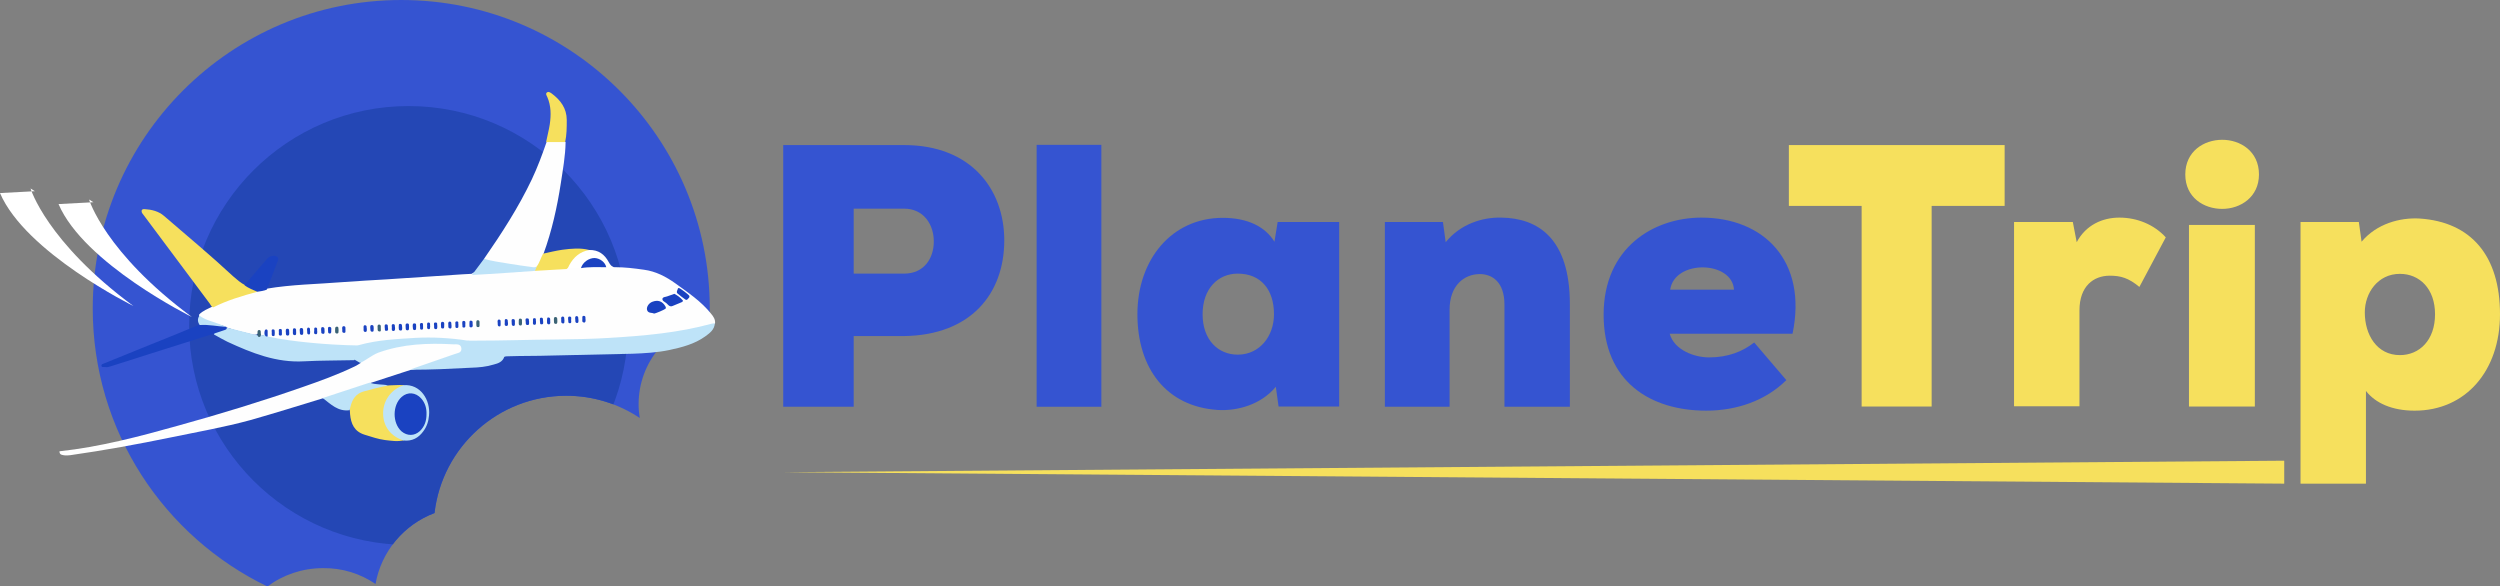 <svg version="1.1" id="Layer_1" xmlns="http://www.w3.org/2000/svg" xmlns:xlink="http://www.w3.org/1999/xlink" x="0px" y="0px" style="enable-background:new 0 0 1920 1080;" xml:space="preserve" viewBox="415.4 412.3 1089.1 255.5"><rect x="415.4" y="412.3" width="1089.1" height="255.5" fill="#808080" stroke="none"/> <style type="text/css"> 	.st0{fill:#3554D1;} 	.st1{clip-path:url(#SVGID_2_);fill:#2447B5;} 	.st2{fill:#FEFEFE;} 	.st3{fill:#BEE3F8;} 	.st4{fill:#F6E05D;} 	.st5{fill:#1A42C1;} 	.st6{fill:#FFFFFF;} 	.st7{fill:#3B6376;} 	.st8{fill:#3A6274;} 	.st9{fill:#3A6275;} 	.st10{fill:#3B6375;} 	.st11{fill:#3A6375;} </style> <path class="st0" d="M579,666.7c2.5-14.2,12.4-25.9,25.7-30.9c3.3-28.8,27.8-51.1,57.4-51.1c11.8,0,22.9,3.6,32,9.7 	c-0.3-1.9-0.5-3.9-0.5-6c0-18.5,13.3-33.9,30.9-37.1c0.1-1.5,0.1-3.1,0.1-4.6c0-74.2-60.2-134.4-134.4-134.4 	c-74.2,0-134.4,60.2-134.4,134.4c0,53.4,31.1,99.4,76.1,121.1c6.8-5.1,15.2-8,24.3-8C564.7,659.7,572.5,662.3,579,666.7z"></path> <g> 	<defs> 		<path id="SVGID_1_" d="M579,666.7c2.5-14.2,12.4-25.9,25.7-30.9c3.3-28.8,27.8-51.1,57.4-51.1c11.8,0,22.9,3.6,32,9.7 			c-0.3-1.9-0.5-3.9-0.5-6c0-18.5,13.3-33.9,30.9-37.1c0.1-1.5,0.1-3.1,0.1-4.6c0-74.2-60.2-134.4-134.4-134.4 			c-74.2,0-134.4,60.2-134.4,134.4c0,53.4,31.1,99.4,76.1,121.1c6.8-5.1,15.2-8,24.3-8C564.7,659.7,572.5,662.3,579,666.7z"></path> 	</defs> 	<clipPath id="SVGID_2_"> 		<use xlink:href="#SVGID_1_" style="overflow:visible;"></use> 	</clipPath> 	<circle class="st1" cx="593.4" cy="554.1" r="95.6"></circle> </g> <g> 	<path class="st2" d="M683.4,528.7c4.2,0,8.3,0.5,12.5,1.1c5.2,0.7,9.6,3,13.8,6c5.5,4,11.2,7.8,15.5,13.2c1,1.2,1.9,2.5,1.7,4.2 		c-0.6,0.8-1.5,1.1-2.4,1.3c-8.4,2.1-17,3.6-25.6,4.4c-8,0.8-15.9,1.3-23.9,1.6c-4.1,0.2-8.3,0-12.4,0.3c-8.4,0.6-16.8,0.1-25.1,0.4 		c-4.5,0.2-9,0.4-13.5,0c-1.6-0.1-3.1,0-4.7,0.3c-4.9-0.6-9.8-1.4-14.7-1.5c-3.8,0-7.6,0.1-11.4,0.3c-4.6,0.3-9.2,0.6-13.8,1.4 		c-2.5,0.4-5,1.1-7.5,1.5c-1.4-0.4-2.8,0-4.3,0c-6.7-0.1-13.4-0.6-20.1-1.4c-4.6-0.5-9.1-1-13.7-2c-0.5-0.1-1.1-0.2-1.6-0.5 		c-0.5-0.3-0.7-0.8-0.8-1.4c-0.2-0.7-0.3-0.1-0.5,0c-0.6,0.7-1.2,0.8-2,0.3c-0.4-0.7-1-0.9-1.6-0.2c-0.7,0.2-1.4,0.2-2,0 		c-3.7-0.9-7.5-1.7-11.1-3c-0.2,0-0.4-0.1-0.6-0.1c-3.1-1.5-6.7-1.9-9.8-3.5c-0.9-0.4-1.7-0.8-1.7-2c1.6-1.8,3.9-2.5,5.9-3.6 		c0.1-0.8,0.7-1.2,1.3-1.5c5.1-2.5,10.4-4.4,16-5.5c0.7-0.1,1.3-0.3,1.9-0.6c1.4-0.1,2.8-1,4.2-0.1c11.1-1.9,22.3-2,33.4-2.9 		c6.4-0.5,12.7-0.8,19.1-1.2c11-0.7,22.1-1.5,33.1-2.2c1.2-0.1,2.5-0.1,3.8-0.2c2.7-1.9,5.9-1.1,8.9-1.4c5.4-0.5,10.8-0.6,16.3-1.1 		c0.7-0.1,1.5,0,2.2,0c4.6-0.4,9.2-0.7,13.8-1c2-0.1,4.1-0.3,6.1-0.3c3.6-0.5,7.3-0.4,10.9-0.2C680.7,527.8,681.9,528.8,683.4,528.7 		z"></path> 	<path class="st2" d="M556.1,585.8c-10.5,3.2-21,6.5-31.6,9.5c-11.3,3.1-22.9,5.1-34.4,7.5c-14.6,3-29.3,5.7-44.1,7.8 		c-0.7,0.1-1.5,0.1-2.2,0.1c-1.2-0.2-2.5-0.1-2.5-1.8c17.6-1.9,34.7-6.4,51.8-11.2c18.1-5,36.1-10.5,53.9-16.7 		c7.8-2.7,15.5-5.5,23-9.1c0.8-0.4,1.6-0.9,2.4-1.4c0.8-1.9,2.7-2.7,4.3-3.6c4.9-2.7,10.3-3.8,15.7-4.7c6.4-1,12.8-0.7,19.3-0.8 		c1,0,2,0.2,3,0.4c1.4,0.3,2.3,1,2.4,2.5c0.1,1.4-0.8,2.2-1.9,2.7c-2.6,1-5.2,1.9-7.8,2.8c-4.4,1.5-8.7,3.2-13.3,3.7 		c-5.8,1.9-11.7,3.8-17.5,5.7c-0.4,0.9-1.2,1.2-2,1.5c-5.2,1.7-10.4,3.3-15.6,5.1C557.9,586.1,557,585.9,556.1,585.8z"></path> 	<path class="st2" d="M626.3,525c7.7-11.1,15-22.4,20.8-34.6c2.5-5.3,4.5-10.7,6.4-16.2c2.8-1.1,5.5-1.2,8.3,0 		c-0.1,6.1-1.2,12-2.1,18c-1.6,10.4-3.9,20.7-7.5,30.6c0.3,2.6-0.9,4.6-2.9,6.2c-1.4,0.8-3,0.3-4.4,0.1c-5.4-0.7-10.9-1.5-16.2-2.6 		C627.7,526.3,626.5,526.4,626.3,525z"></path> 	<path class="st3" d="M619.1,560.7c1.1,0,2.2,0,3.4,0c11.6,0,23.1-0.4,34.6-0.5c7.9-0.1,15.8-0.2,23.7-0.7 		c15.1-0.9,30.1-2.2,44.7-6.2c0.4-0.1,0.9-0.1,1.3-0.2c-0.1,2.8-2.2,4.3-4.1,5.7c-4.7,3.4-10.2,4.8-15.8,6c-5.3,1.1-10.6,1.4-16,1.6 		c-11.9,0.3-23.8,0.5-35.8,0.8c-6,0.2-12,0.1-18,0.3c-0.7,0-1.5,0-2.2,0.3c-3.5-4-8.4-4.5-13.1-5.6 		C620.9,561.9,619.5,562.2,619.1,560.7z"></path> 	<path class="st4" d="M527.5,539.4c-6.6,1.8-13.1,3.7-19.2,6.8c-0.8-0.2-1.1-1-1.5-1.6c-9.5-12.8-19.1-25.5-28.6-38.3 		c-0.3-0.4-0.6-0.8-0.9-1.2c-0.5-1.1-0.1-1.8,1.1-1.7c3.1,0.2,6.1,0.9,8.5,3c10.1,8.7,20.3,17.2,30.1,26.3c1.6,1.4,3.2,2.8,5.1,3.8 		C524.1,536.8,526.2,537.4,527.5,539.4z"></path> 	<path class="st3" d="M529.1,558.1c0.7,0.4,1.2,0.5,1.5-0.4c0.9-0.1,0.9,0.8,1.4,1.2c6.1,1.3,12.3,2.1,18.5,2.7 		c7.1,0.7,14.3,1.1,21.5,1.2c0.1,0.8-0.6,1-1.1,1.4c-1.4,0.9-2.3,2-1.2,3.7c0.2,0.4,0.3,0.8,0.1,1.3c-7.3,0.2-14.6,0.1-21.9,0.5 		c-12.1,0.7-22.8-3.6-33.4-8.5c-2-1-4-2.1-5.9-3.2c0.2-1.1,1.1-1.2,1.9-1.5c1.2-0.6,2.7-0.6,3.7-1.5c3.2,0.8,6.4,1.6,9.5,2.4 		c1.3,0.3,2.6,0.7,4,1C528,558.1,528.6,558.1,529.1,558.1z"></path> 	<path class="st3" d="M569.7,568.9c-2.4-3.3-2.1-4.2,2.2-6.3c7.9-2.2,16.1-2.6,24.3-3.1c7.7-0.4,15.3,0,23,1.2 		c2.8,0.6,5.6,1.2,8.4,1.8c1.9,0.5,3.8,1.1,5.5,2.2c1.1,0.7,2,1.5,2,3c-0.7,2.2-2.6,2.9-4.6,3.4c-3.2,1-6.6,1.3-10,1.4 		c-8.8,0.4-17.7,1-26.5,0.8c6.4-2.2,12.9-4.5,19.3-6.7c1.3-0.5,3.2-0.5,3.1-2.4c-0.1-2.2-2.1-1.9-3.5-1.9c-11.1-0.6-22-0.2-32.6,3.6 		c-2.9,1.1-5.2,3.2-8,4.5C571.4,569.9,570.5,569.4,569.7,568.9z"></path> 	<path class="st4" d="M584.6,580.2c2.2,0,4.4-0.3,6.7-0.1c0,0.9-0.8,1.2-1.4,1.5c-6.3,3.1-9.1,11-4.1,18c1,1.4,2.3,2.3,3.7,3 		c0.7,0.4,1.6,0.6,1.8,1.5c-2.7,0.7-5.5,0.2-8.2-0.1c-3-0.4-5.9-1.4-8.8-2.3c-4.6-1.4-6-4.8-6.4-9c-0.1-0.6,0-1.1-0.1-1.7 		c-0.9-2.6,0.9-6.7,3.7-8c4-1.8,8.1-3.2,12.6-2.7C584.3,580.4,584.4,580.3,584.6,580.2z"></path> 	<path class="st5" d="M514,554.7c0.5,1-0.2,1.2-0.8,1.4c-1.6,0.5-3.2,1.1-4.8,1.6c-8.9,2.8-17.7,5.6-26.6,8.4 		c-6,1.9-11.9,3.8-17.9,5.7c-0.9,0.3-1.8,0.6-2.8,0.4c-0.6-0.1-1.4,0.3-1.5-0.6c-0.1-0.7,0.7-0.8,1.2-1c5.2-2.1,10.3-4.2,15.5-6.3 		c8.7-3.5,17.4-7,26.1-10.6c1.7-1.4,3.7-0.9,5.5-0.5C509.9,553.7,512,553.9,514,554.7L514,554.7z"></path> 	<path class="st3" d="M591.2,604.2c-5.5-1.8-8.8-6-8.9-11.6c-0.1-5.4,3.1-10.2,8.2-12.2c0.2-0.1,0.4-0.2,0.7-0.3 		c7.4-0.6,11.8,6.5,11.1,13.2c-0.2,2.6-1,4.9-2.5,6.9C597.7,603.1,594.9,604.6,591.2,604.2z"></path> 	<path class="st4" d="M661.6,474.2c-2.8,0-5.5,0-8.3,0c0.5-2.6,1.2-5.1,1.6-7.7c0.6-4.1,0.6-8.1-1.1-12c-0.3-0.6-0.9-1.5,0-2 		c0.6-0.4,1.3,0.1,1.9,0.5c3.9,2.9,6.6,6.5,6.6,11.6C662.3,467.8,662.3,471,661.6,474.2z"></path> 	<path class="st4" d="M649.2,528.4c1.3-1.7,1.8-3.8,2.8-5.6c2.8-0.6,5.6-1.3,8.4-1.7c3.9-0.5,7.8-0.9,11.7,0.1c-0.3,0.8-1,1-1.7,1.3 		c-2.5,1.1-4.6,2.6-6,5.1c-0.5,0.9-1.3,1.5-2.2,1.9c-4.6,0.3-9.2,0.5-13.8,0.8C647.7,529.3,649,529,649.2,528.4z"></path> 	<path class="st5" d="M527.5,539.4c-1.9-0.9-3.9-1.5-5.6-2.9c3.1-3.6,6.2-7.2,9.3-10.8c0.4-0.5,0.8-1,1.3-1.3 		c1.1-0.8,2.5-0.9,3.5-0.3c1.2,0.7,0.4,1.9,0,2.9c-1.4,3.8-2.9,7.7-4.4,11.5C530.3,539,528.9,539.2,527.5,539.4z"></path> 	<path class="st3" d="M584.6,580.2c-3.6,0.7-7.1,1.6-10.7,2.6c-3.5,1-5,3.4-5.8,6.6c-0.1,0.5-0.3,1.1-0.4,1.6 		c-5,0.7-8.2-2.6-11.7-5.3c6.8-2.2,13.6-4.5,20.4-6.7C579.1,580,581.9,579.6,584.6,580.2z"></path> 	<path class="st3" d="M649.2,528.4c-0.2,0.6-0.5,1.3-0.7,1.9c-6.9,0.5-13.7,1-20.6,1.4c-2.3,0.2-4.6,0.2-6.9,0.4 		c1.8-2.4,3.5-4.7,5.3-7.1c3.6,1.2,7.3,1.5,11,2.2c3.4,0.6,6.9,1,10.3,1.5C648.2,528.8,648.7,528.7,649.2,528.4z"></path> 	<path class="st6" d="M662.3,529.5c0.6-0.4,0.8-1.1,1.1-1.7c1.9-3.5,4.7-5.9,8.7-6.6c4-0.1,6.7,1.9,8.5,5.3c0.7,1.3,1.4,2.1,2.8,2.3 		c-1.3,0-2.6,0-3.9,0c-0.5-0.4-1.1-0.9-1.5-1.4c-2.3-2.3-4.7-2.5-7.1-0.4c-0.8,0.7-1.7,1.3-2.3,2.1 		C666.4,529.3,664.3,528.9,662.3,529.5z"></path> 	<path class="st3" d="M514,554.7c-3.9-0.2-7.7-1.1-11.6-0.8c-0.9-1.3-1.1-2.7-0.1-4.1c2.6,2,5.7,2.5,8.7,3.7 		C512,553.9,513,554.3,514,554.7z"></path> 	<path class="st5" d="M668.5,529.1c0.7-2.5,3.4-4.4,5.9-4.4c2.4,0.1,4.7,1.9,5.1,4C675.8,528.7,672.1,528.5,668.5,529.1z"></path> 	<path class="st5" d="M700.3,548.9c-0.9-0.5-2.5,0-3-1.5c-0.4-1.3,0.7-3,2.2-3.6c2.5-1,4.5-0.3,5.8,2c0.2,0.4,0.3,0.7,0,1 		C704.9,547.2,701,548.9,700.3,548.9z"></path> 	<path class="st5" d="M709.2,540.3c1.3,0.7,2.6,1.6,3.6,2.8c0.4,0.5-0.3,0.8-0.8,1c-1.2,0.5-2.4,1-3.6,1.5c-1.4,0.6-2-0.7-2.8-1.3 		c-0.6-0.5-1.8-0.9-1.6-1.9c0.2-0.8,1.4-0.7,2.1-1C707.1,541,708.2,540.7,709.2,540.3z"></path> 	<path class="st5" d="M711.2,537.8c0.5,0,4.4,3,4.5,3.4c0.2,0.6-0.2,0.9-0.6,1.3c-0.3,0.4-0.7,0.6-1.1,0.3c-1.2-0.9-2.4-1.7-3.5-2.7 		c-0.5-0.5-0.1-1.2,0.1-1.7C710.7,537.9,710.9,537.7,711.2,537.8z"></path> 	<path class="st7" d="M622.9,553.3c0-0.7-0.1-1.5,0.6-1.5c1,0,0.8,0.9,0.8,1.6c0,0.6,0.2,1.5-0.7,1.4 		C622.7,554.8,623,553.8,622.9,553.3z"></path> 	<path class="st8" d="M529.1,558.1c-0.1,0.4-0.1,0.9-0.7,1c-0.6,0.1-0.7-0.5-0.9-1c0-0.2,0.1-0.5,0.1-0.7c0-0.6-0.1-1.3,0.6-1.3 		c0.9-0.1,0.8,0.7,0.8,1.3C529,557.6,529.1,557.8,529.1,558.1z"></path> 	<path class="st9" d="M562.9,556.1c-0.1,0.6,0.2,1.5-0.7,1.5c-1,0-0.8-1-0.8-1.6c0-0.6-0.1-1.4,0.8-1.4 		C563,554.6,562.8,555.5,562.9,556.1z"></path> 	<path class="st5" d="M589.1,554.8c0.1-0.6-0.2-1.5,0.7-1.4c0.9,0,0.7,1,0.8,1.6c0,0.5,0.1,1.3-0.6,1.3 		C588.9,556.3,589.2,555.4,589.1,554.8z"></path> 	<path class="st10" d="M658.2,552c0,0.6,0.1,1.5-0.8,1.4c-0.9-0.1-0.6-1.1-0.7-1.7c0-0.5-0.1-1.3,0.7-1.3 		C658.4,550.5,658.1,551.4,658.2,552z"></path> 	<path class="st5" d="M605.9,554.2c0,0.7,0.1,1.5-0.6,1.5c-1.1,0-0.7-1.1-0.8-1.7c-0.1-0.5-0.2-1.3,0.7-1.2 		C606.2,552.8,605.7,553.8,605.9,554.2z"></path> 	<path class="st5" d="M578.2,555.4c-0.1,0.6,0.2,1.5-0.7,1.4c-0.9,0-0.7-1-0.8-1.6c0-0.5-0.1-1.3,0.6-1.3 		C578.4,553.9,578.1,554.8,578.2,555.4z"></path> 	<path class="st5" d="M612.1,554c0,0.7,0.1,1.5-0.6,1.4c-1.1-0.1-0.7-1.1-0.8-1.8c-0.1-0.5,0-1.3,0.7-1.2 		C612.3,552.5,611.9,553.5,612.1,554z"></path> 	<path class="st7" d="M642.8,552.7c0,0.6,0.1,1.4-0.6,1.4c-1,0-0.8-0.9-0.8-1.6c0-0.6-0.1-1.5,0.7-1.4 		C643.1,551.2,642.7,552.1,642.8,552.7z"></path> 	<path class="st11" d="M581.3,555.4c0,0.6,0.2,1.4-0.6,1.3c-1.1-0.1-0.7-1.1-0.8-1.8c-0.1-0.6,0-1.3,0.8-1.2 		C581.6,553.9,581.2,554.8,581.3,555.4z"></path> 	<path class="st5" d="M544.4,556.8c0,0.7,0.2,1.6-0.7,1.5c-0.9-0.1-0.7-1-0.7-1.7c0-0.5-0.1-1.3,0.6-1.3 		C544.7,555.4,544.3,556.3,544.4,556.8z"></path> 	<path class="st5" d="M547.5,556.9c0,0.5,0.1,1.3-0.7,1.3c-1-0.1-0.7-1-0.8-1.6c-0.1-0.6-0.1-1.5,0.8-1.4 		C547.7,555.3,547.4,556.3,547.5,556.9z"></path> 	<path class="st5" d="M670.5,551.6c0,0.6,0,1.3-0.7,1.2c-1-0.1-0.7-1-0.7-1.6c0-0.5-0.2-1.3,0.6-1.3 		C670.8,549.9,670.3,551,670.5,551.6z"></path> 	<path class="st5" d="M638.3,552.6c0-0.6-0.2-1.3,0.6-1.3c1,0,0.8,0.9,0.8,1.6c0,0.6,0.2,1.4-0.7,1.4 		C638.1,554.1,638.4,553.2,638.3,552.6z"></path> 	<path class="st5" d="M539.9,556.9c0-0.7-0.1-1.4,0.7-1.4c1,0,0.7,1,0.8,1.6c0,0.6,0.2,1.4-0.8,1.4 		C539.6,558.3,540.1,557.3,539.9,556.9z"></path> 	<path class="st5" d="M645.9,552.4c-0.1,0.6,0.3,1.5-0.7,1.5c-1,0-0.7-1-0.8-1.6c-0.1-0.6-0.2-1.4,0.7-1.3 		C646.1,551,645.7,551.9,645.9,552.4z"></path> 	<path class="st5" d="M653.7,551.9c0.1-0.5-0.1-1.4,0.6-1.3c1.1,0.1,0.7,1.1,0.8,1.8c0.1,0.6,0,1.3-0.7,1.2 		C653.4,553.4,653.8,552.5,653.7,551.9z"></path> 	<path class="st5" d="M619.9,553.4c0.1-0.6-0.2-1.5,0.7-1.4c1,0.1,0.6,1,0.7,1.6c0.1,0.5,0.1,1.3-0.6,1.3 		C619.6,555,620,554,619.9,553.4z"></path> 	<path class="st5" d="M661.3,551.8c-0.1,0.6,0.2,1.5-0.7,1.4c-0.9-0.1-0.7-1-0.7-1.7c-0.1-0.6-0.1-1.3,0.7-1.3 		C661.5,550.3,661.1,551.3,661.3,551.8z"></path> 	<path class="st5" d="M607.5,553.9c0-0.6-0.1-1.4,0.6-1.4c1.1,0,0.8,1,0.8,1.7c0,0.5,0.1,1.3-0.7,1.2 		C607.3,555.4,607.6,554.5,607.5,553.9z"></path> 	<path class="st5" d="M593.6,554.7c-0.1,0.6,0.2,1.5-0.7,1.5c-1,0-0.7-1-0.8-1.6c0-0.6-0.2-1.4,0.8-1.4 		C593.8,553.3,593.5,554.1,593.6,554.7z"></path> 	<path class="st5" d="M575.2,555.5c0,0.7,0.1,1.4-0.6,1.4c-1,0-0.8-0.9-0.8-1.5c0-0.6-0.2-1.5,0.7-1.4 		C575.4,554.1,575,555,575.2,555.5z"></path> 	<path class="st5" d="M558.3,556.1c0-0.6-0.2-1.5,0.7-1.4c1,0.1,0.7,1,0.7,1.6c0,0.5,0.1,1.3-0.6,1.3 		C558.1,557.6,558.4,556.7,558.3,556.1z"></path> 	<path class="st5" d="M596.7,554.6c-0.1,0.6,0.2,1.5-0.7,1.5c-0.9,0-0.7-1-0.8-1.6c0-0.6-0.1-1.4,0.8-1.3 		C596.9,553.2,596.6,554,596.7,554.6z"></path> 	<path class="st5" d="M555.3,556.2c0-0.7-0.1-1.5,0.7-1.4c1,0.1,0.7,1.1,0.8,1.8c0,0.6,0,1.3-0.8,1.1 		C555,557.6,555.5,556.6,555.3,556.2z"></path> 	<path class="st5" d="M532,558.8c-1.1,0.4-1.1-0.5-1.4-1.2c0-0.4,0-0.7,0.1-1.1c0.1-0.4,0.3-0.7,0.7-0.7c0.4,0,0.6,0.4,0.6,0.7 		C532,557.3,532,558.1,532,558.8z"></path> 	<path class="st5" d="M636.7,553c0,0.6,0.1,1.3-0.7,1.3c-1,0-0.7-1-0.7-1.6c0-0.6-0.2-1.5,0.7-1.4 		C636.9,551.5,636.5,552.5,636.7,553z"></path> 	<path class="st5" d="M587.5,555.1c0,0.6,0.1,1.4-0.8,1.4c-0.8-0.1-0.6-0.9-0.6-1.5c0-0.6-0.3-1.5,0.6-1.5 		C587.7,553.5,587.3,554.5,587.5,555.1z"></path> 	<path class="st5" d="M565.9,555.9c-0.1,0.6,0.3,1.5-0.7,1.4c-1-0.1-0.6-1-0.7-1.6c-0.1-0.5-0.1-1.3,0.6-1.3 		C566.2,554.4,565.8,555.4,565.9,555.9z"></path> 	<path class="st5" d="M553.6,556.6c0,0.6,0.1,1.4-0.7,1.3c-1-0.1-0.6-1.1-0.6-1.7c0-0.5-0.2-1.3,0.7-1.2 		C553.9,555.1,553.4,556.1,553.6,556.6z"></path> 	<path class="st5" d="M662.9,551.5c0-0.5-0.2-1.3,0.6-1.3c1.1,0,0.7,1,0.7,1.6c0.1,0.5,0.2,1.4-0.6,1.3 		C662.7,553.1,663.1,552.1,662.9,551.5z"></path> 	<path class="st5" d="M535.1,557.3c-0.1,0.6,0.2,1.5-0.7,1.4c-0.8,0-0.6-0.9-0.6-1.5c0-0.6-0.3-1.5,0.6-1.4 		C535.3,555.8,535,556.7,535.1,557.3z"></path> 	<path class="st5" d="M602.8,554.5c-0.1,0.5,0.1,1.3-0.7,1.2c-0.9-0.1-0.6-1.1-0.6-1.7c-0.1-0.5-0.1-1.3,0.7-1.2 		C603.1,553,602.6,553.9,602.8,554.5z"></path> 	<path class="st5" d="M616.8,553.6c0-0.7-0.2-1.5,0.6-1.5c1,0,0.7,1,0.7,1.6c0,0.5,0.2,1.3-0.6,1.3 		C616.5,555.1,617,554.1,616.8,553.6z"></path> 	<path class="st5" d="M550.5,556.6c0,0.6,0.1,1.5-0.6,1.4c-0.9-0.1-0.6-1-0.7-1.7c-0.1-0.5-0.1-1.3,0.6-1.3 		C550.8,555.2,550.3,556.2,550.5,556.6z"></path> 	<path class="st5" d="M583,555c0-0.6-0.2-1.4,0.6-1.4c1,0,0.7,0.9,0.8,1.5c0.1,0.5,0.2,1.3-0.5,1.3C582.7,556.6,583.2,555.6,583,555 		z"></path> 	<path class="st5" d="M615.1,553.7c-0.1,0.6,0.3,1.5-0.7,1.5c-0.8,0-0.6-0.9-0.6-1.5c0-0.6-0.3-1.4,0.7-1.4 		C615.4,552.4,614.9,553.3,615.1,553.7z"></path> 	<path class="st5" d="M538.2,557.2c0,0.6,0.2,1.3-0.6,1.3c-1,0-0.7-0.9-0.7-1.4c0-0.6-0.3-1.5,0.6-1.5 		C538.5,555.6,538.1,556.6,538.2,557.2z"></path> 	<path class="st5" d="M633.5,553.1c0,0.7,0.1,1.5-0.6,1.4c-0.9-0.1-0.6-1.1-0.7-1.7c-0.1-0.5-0.1-1.3,0.6-1.3 		C633.8,551.6,633.4,552.6,633.5,553.1z"></path> 	<path class="st5" d="M599.7,554.5c0,0.6,0.2,1.3-0.5,1.4c-1.1,0.1-0.7-0.9-0.8-1.5c-0.1-0.5-0.2-1.3,0.5-1.4 		C600,552.9,599.6,553.9,599.7,554.5z"></path> 	<path class="st5" d="M650.6,552.1c0.1-0.6-0.3-1.5,0.7-1.4c0.8,0,0.6,0.9,0.7,1.5c0,0.6,0.3,1.4-0.7,1.4 		C650.4,553.6,650.8,552.7,650.6,552.1z"></path> 	<path class="st5" d="M667.4,551.7c0,0.6,0.1,1.4-0.7,1.3c-0.9-0.1-0.6-1.1-0.7-1.7c-0.1-0.5-0.1-1.3,0.6-1.3 		C667.6,550.1,667.2,551.1,667.4,551.7z"></path> 	<path class="st5" d="M648.9,552.4c0,0.6,0.1,1.4-0.6,1.4c-1,0-0.7-1-0.7-1.6c0-0.5-0.2-1.3,0.6-1.3 		C649.2,550.9,648.7,551.9,648.9,552.4z"></path> 	<path class="st5" d="M601.2,592.8c0,2.8-0.8,5.3-2.9,7.3c-2.4,2.2-5.5,2.2-8,0.1c-4-3.6-4-11.4,0.1-15c2.6-2.3,6.1-2,8.5,0.7 		C600.6,587.8,601.3,590.2,601.2,592.8z"></path> </g> <path class="st6" d="M454.2,499.2c0,0,6.9,23.2,44.8,51.2c0,0-47-23.2-58.1-49.2l15.2-0.8L454.2,499.2z"></path> <path class="st6" d="M428.7,494.4c0,0,6.9,23.2,44.8,51.2c0,0-47-23.2-58.1-49.2l15.2-0.8L428.7,494.4z"></path> <g> 	<g> 		<path class="st0" d="M787.3,558.7v30.8h-30.7V475.5h52.7c29.1,0,43.6,19.2,43.6,41.5c0,23.3-14.6,41.3-43.6,41.7H787.3z 			 M787.3,531.5h22c8.5,0,12.9-6.5,12.9-14c0-7.5-4.5-14.3-12.9-14.3h-22V531.5z"></path> 		<path class="st0" d="M895.2,475.4v114.1H867V475.4H895.2z"></path> 		<path class="st0" d="M972,509h26.8v80.4h-26.4l-1.2-8.6c-6.5,7.8-16.7,10.6-25.3,10.1c-22.5-1.5-35-18.2-35-41.7 			c0-23.8,14.9-42,37.2-42c10.9,0,18.5,3.9,22.5,10.4L972,509z M939.3,549.2c0,11.2,6.8,17.6,15.3,17.6c9.6,0,15.8-8.1,15.8-17.6 			c0-10.7-5.7-17.7-15.8-17.7C946.1,531.5,939.3,538,939.3,549.2z"></path> 		<path class="st0" d="M1070.8,589.4V545c0-9.9-5.4-13.3-10.7-13.3c-6.8,0-13.2,4.9-13.2,15.5v42.3h-28.2V509h25.3l1.2,8.8 			c6.5-8,16.1-10.9,24.2-10.7c16.1,0.2,29.9,9.1,29.9,37.8v44.6H1070.8z"></path> 		<path class="st0" d="M1196.3,557.7h-53.5c2,7.2,10.9,10.3,17.1,10.3c8.4,0,14.7-2.6,19.7-6.5l14,16.4c-9.1,9-21.7,13.3-34.9,13.3 			c-24.2,0-44.7-12.5-44.7-41.8c0-29.3,21.9-42.3,42.6-42.3C1183.8,507.1,1202.9,526,1196.3,557.7z M1170.8,538.5 			c-0.8-12.7-25.9-13.2-27.8,0H1170.8z"></path> 		<g> 			<g> 				<path class="st4" d="M1226.3,502h-31.6v-26.5h94V502h-31.8v87.4h-30.5V502z"></path> 			</g> 		</g> 		<g> 			<g> 				<path class="st4" d="M1318.4,509l1.7,8.8c4-7.5,11.2-10.7,18.6-10.7c7.8,0,15.2,3.1,20.2,8.6l-11.5,21.6 					c-4.7-3.9-8.1-4.9-12.9-4.9c-7.1,0-13.2,4.6-13.2,15.1v41.8h-28.5V509H1318.4z"></path> 			</g> 		</g> 		<g> 			<g> 				<path class="st4" d="M1383.5,473.2c7.9,0,16,5,16,15.1c0,9.9-8.1,15-16,15c-8.1,0-16.1-5-16.1-15 					C1367.4,478.3,1375.4,473.2,1383.5,473.2z M1397.7,589.4v-79.1h-28.7v79.1H1397.7z"></path> 			</g> 		</g> 		<g> 			<g> 				<path class="st4" d="M1446.1,623h-28.5V509h25.4l1.2,8.6c6.5-7.8,16.7-10.6,25.3-10.1c22.5,1.5,35,16.3,35,41.7 					c0,24.6-14.9,42-37.2,42c-9.8,0-17.1-3.3-21.2-8.6V623z M1476.2,549.2c0-11.2-6.8-17.6-15.3-17.6c-9.6,0-15.3,8.3-15.3,16.8 					c0,9.8,5.3,18.6,15.3,18.6C1469.4,567,1476.2,560.5,1476.2,549.2z"></path> 			</g> 		</g> 	</g> </g> <polygon class="st4" points="1410.5,623 756.6,618 1410.5,613 "></polygon> </svg>